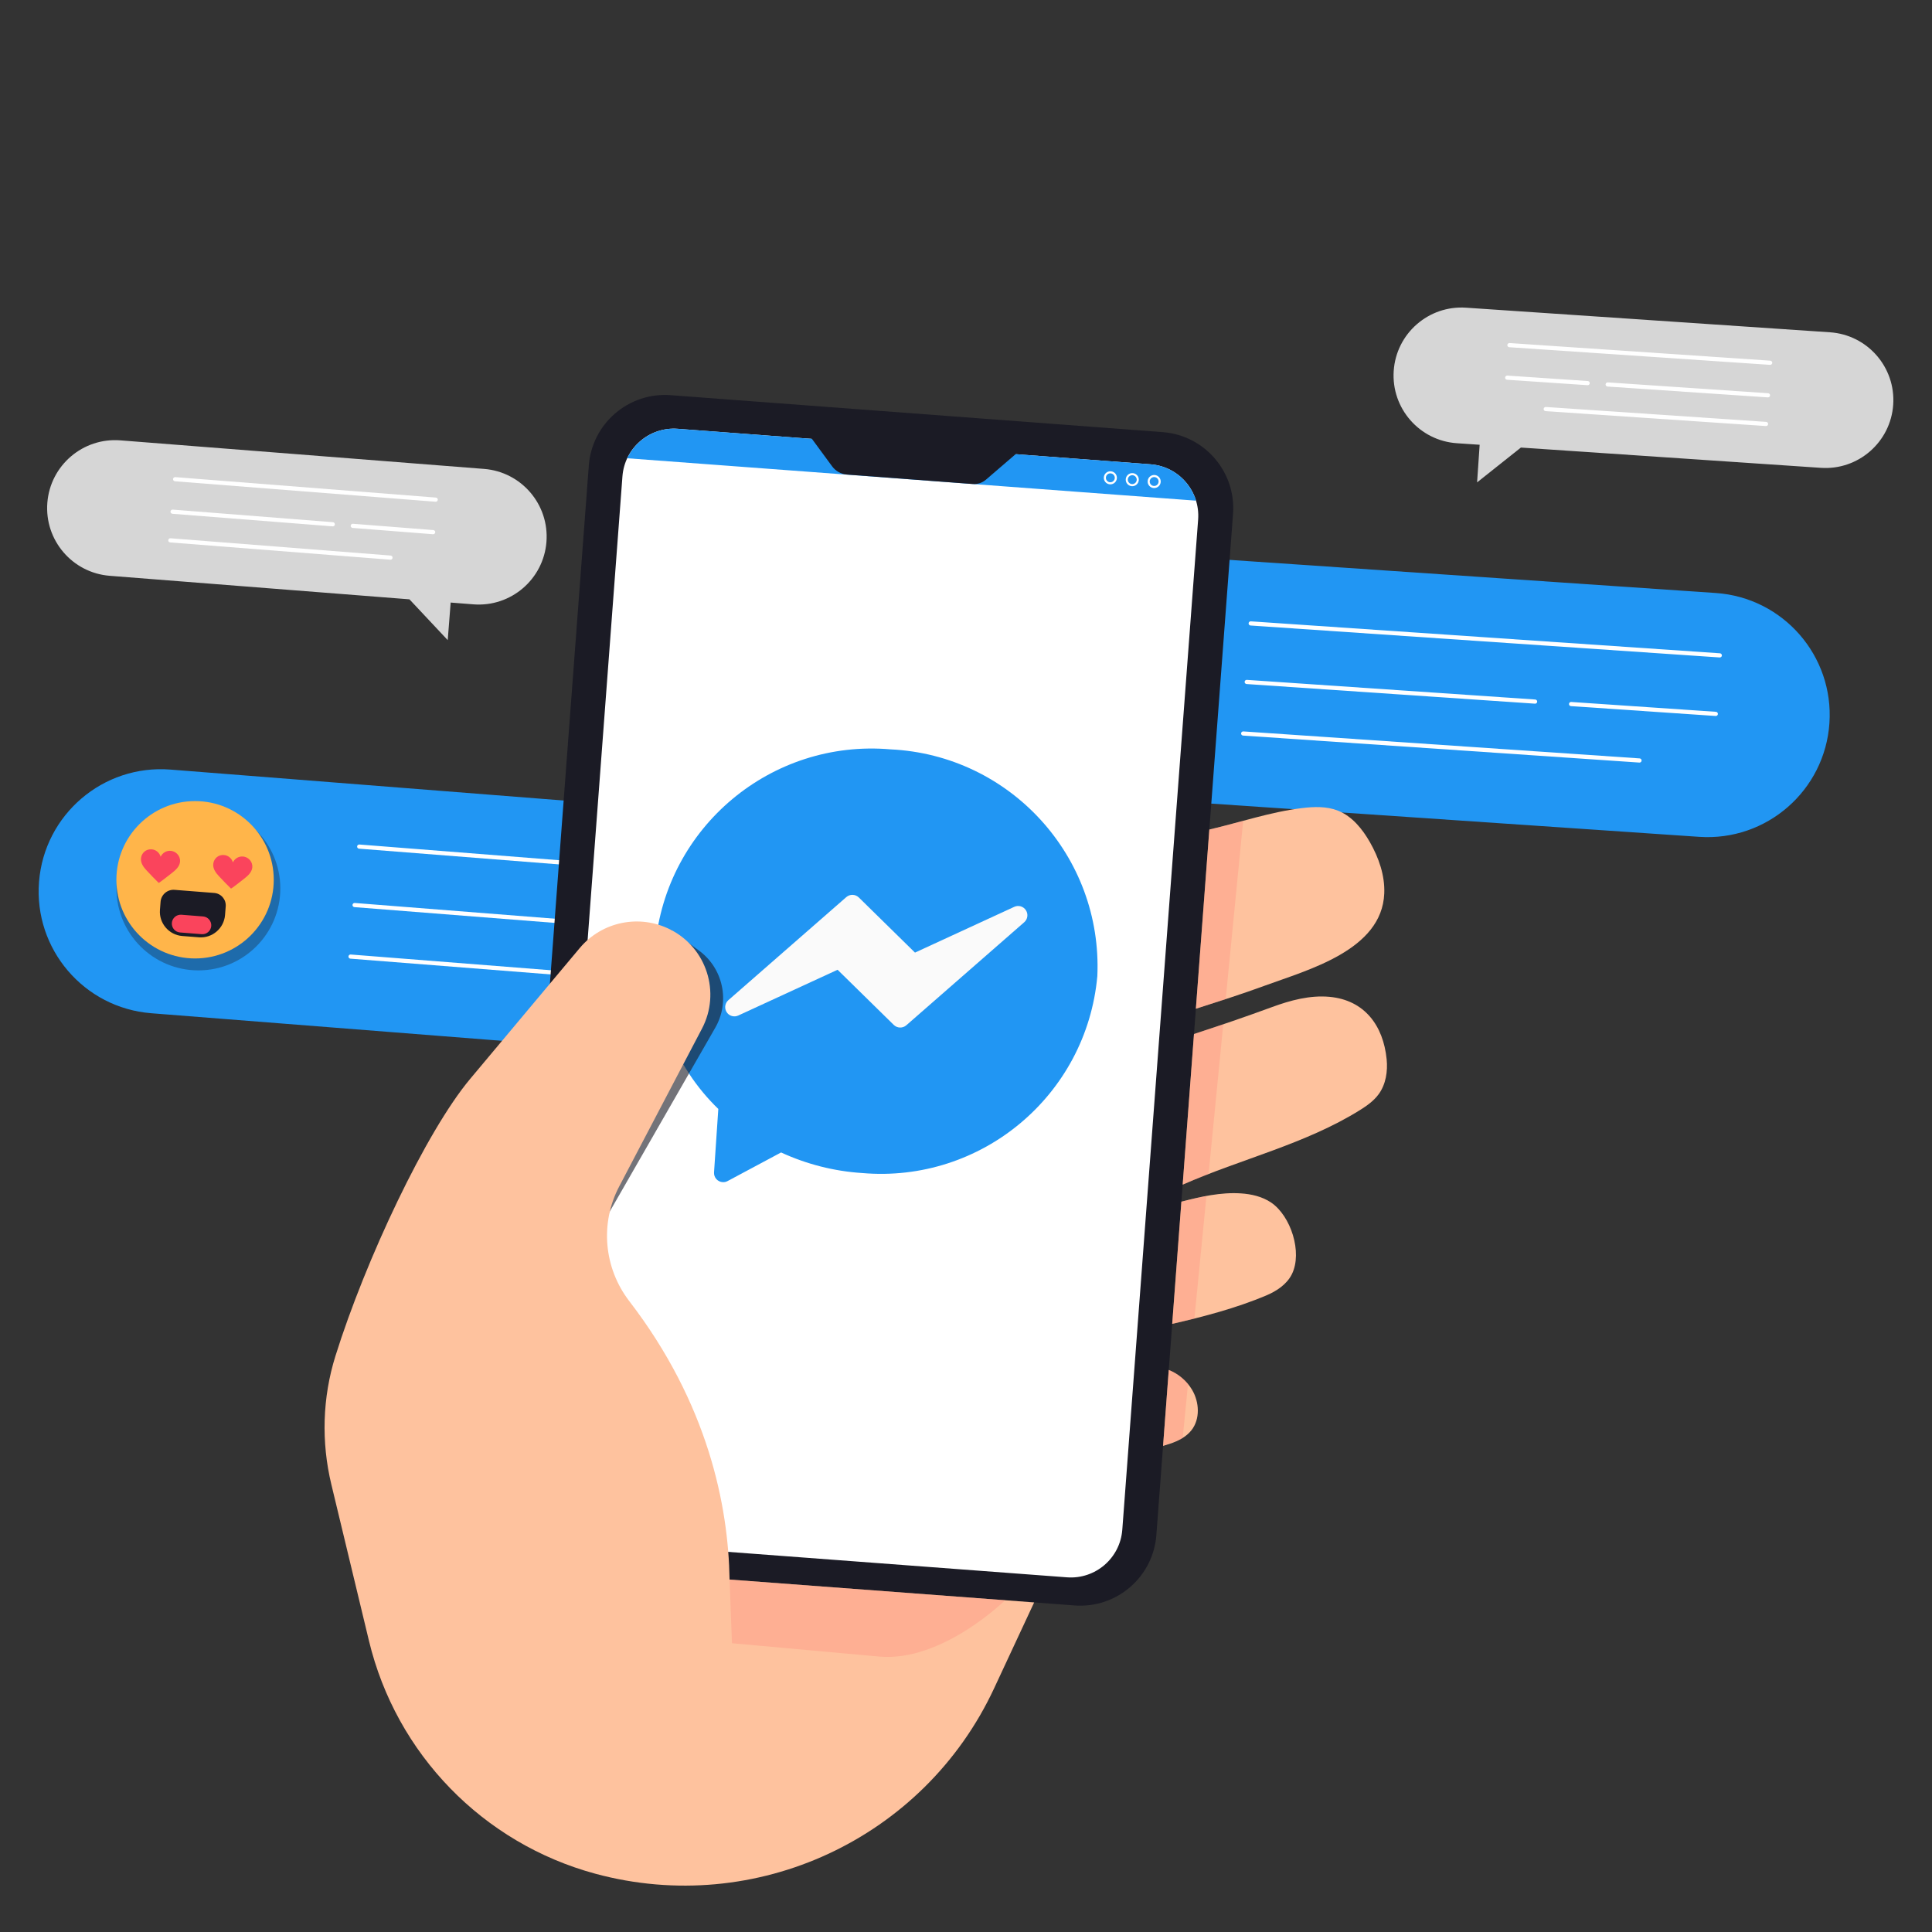 <?xml version="1.0" encoding="utf-8"?>
<!-- Generator: Adobe Illustrator 16.0.0, SVG Export Plug-In . SVG Version: 6.00 Build 0)  -->
<!DOCTYPE svg PUBLIC "-//W3C//DTD SVG 1.1//EN" "http://www.w3.org/Graphics/SVG/1.1/DTD/svg11.dtd">
<svg version="1.1" id="Layer_1" xmlns="http://www.w3.org/2000/svg" xmlns:xlink="http://www.w3.org/1999/xlink" x="0px" y="0px"
	 width="250px" height="250px" viewBox="0 0 250 250" enable-background="new 0 0 250 250" xml:space="preserve">
<rect x="0" y="0" width="250" height="250" fill="#333333" stroke="none"/>
<g id="OBJECTS">
	<g>
		<g>
			<path fill="#2196F3" d="M106.706,106.245l-84.651-6.661c-8.707-0.685-16.32,5.817-17.005,14.523
				c-0.685,8.708,5.817,16.319,14.524,17.005l69.763,5.488l9.598,0.756l5.291,0.416c8.707,0.686,16.32-5.816,17.005-14.523
				C121.915,114.543,115.412,106.93,106.706,106.245z"/>
			<g>
				<circle opacity="0.35" fill="#1B1B25" enable-background="new    " cx="25.672" cy="114.964" r="10.603"/>
				<circle fill="#FFB54A" cx="25.242" cy="113.842" r="10.182"/>
				<path fill="#FA445C" d="M23.297,111.518c0.018-0.166,0.001-0.338-0.057-0.514c-0.165-0.502-0.626-0.865-1.153-0.907
					c-0.566-0.045-1.074,0.277-1.3,0.764c-0.147-0.516-0.597-0.914-1.164-0.958c-0.689-0.055-1.272,0.417-1.373,1.101
					c-0.094,0.646,0.314,1.199,0.733,1.643c0.508,0.539,1.018,1.083,1.552,1.597c0.043,0.041,1.546-1.151,1.69-1.263
					C22.702,112.608,23.229,112.158,23.297,111.518z"/>
				<path fill="#FA445C" d="M32.647,112.253c0.018-0.166,0.002-0.338-0.055-0.515c-0.165-0.502-0.627-0.865-1.154-0.907
					c-0.566-0.044-1.074,0.278-1.3,0.765c-0.146-0.517-0.597-0.914-1.164-0.958c-0.69-0.054-1.272,0.417-1.372,1.1
					c-0.095,0.647,0.314,1.199,0.733,1.644c0.508,0.539,1.018,1.083,1.552,1.596c0.043,0.042,1.546-1.15,1.69-1.263
					C32.052,113.344,32.579,112.894,32.647,112.253z"/>
				<path fill="#1B1B25" d="M25.744,121.288l-2.162-0.17c-1.722-0.136-3.021-1.655-2.885-3.377l0.083-1.054
					c0.072-0.921,0.885-1.616,1.807-1.542l5.137,0.404c0.886,0.07,1.554,0.852,1.484,1.738l-0.088,1.117
					C28.985,120.126,27.465,121.423,25.744,121.288z"/>
				<path fill="#FA445C" d="M26.099,120.881l-2.803-0.221c-0.631-0.049-1.106-0.606-1.057-1.237l0,0
					c0.049-0.63,0.606-1.106,1.237-1.056l2.803,0.221c0.63,0.049,1.106,0.606,1.057,1.236l0,0
					C27.285,120.456,26.729,120.932,26.099,120.881z"/>
			</g>
			<g>
				<path fill="#FFFFFF" d="M107.137,114.591c-0.007,0-0.014,0-0.021-0.001l-60.658-4.773c-0.148-0.012-0.259-0.142-0.248-0.29
					c0.012-0.149,0.143-0.255,0.29-0.248l60.658,4.773c0.148,0.012,0.259,0.142,0.248,0.29
					C107.395,114.483,107.277,114.591,107.137,114.591z"/>
				<path fill="#FFFFFF" d="M96.607,128.083c-0.007,0-0.015,0-0.021,0l-51.247-4.033c-0.149-0.012-0.259-0.141-0.248-0.29
					c0.012-0.148,0.145-0.26,0.29-0.247l51.247,4.032c0.149,0.012,0.26,0.143,0.248,0.29
					C96.864,127.977,96.746,128.083,96.607,128.083z"/>
				<path fill="#FFFFFF" d="M83.175,120.318c-0.007,0-0.014,0-0.021,0l-37.292-2.936c-0.148-0.011-0.259-0.141-0.248-0.29
					c0.012-0.149,0.147-0.261,0.29-0.248l37.292,2.935c0.148,0.013,0.259,0.143,0.248,0.291
					C83.433,120.211,83.315,120.318,83.175,120.318z"/>
				<path fill="#FFFFFF" d="M106.542,122.156c-0.007,0-0.014,0-0.021,0l-18.716-1.473c-0.148-0.012-0.259-0.141-0.247-0.291
					c0.011-0.147,0.146-0.257,0.29-0.246l18.716,1.473c0.148,0.012,0.259,0.142,0.248,0.29
					C106.799,122.05,106.681,122.156,106.542,122.156z"/>
			</g>
		</g>
		<g>
			<path fill="#2196F3" d="M222.025,76.734l-84.717-5.771c-8.713-0.594-16.258,5.988-16.851,14.701
				c-0.593,8.714,5.989,16.258,14.703,16.851l69.815,4.756l9.605,0.655l5.295,0.36c8.713,0.594,16.258-5.988,16.852-14.701
				C237.32,84.872,230.74,77.328,222.025,76.734z"/>
			<g>
				<path fill="#FFFFFF" d="M222.543,85.075c-0.006,0-0.014,0-0.02,0l-60.705-4.135c-0.146-0.011-0.26-0.139-0.25-0.288
					c0.012-0.149,0.137-0.256,0.287-0.251l60.705,4.135c0.148,0.011,0.26,0.139,0.252,0.288
					C222.802,84.965,222.684,85.075,222.543,85.075z"/>
				<path fill="#FFFFFF" d="M212.154,98.677c-0.006,0-0.012,0-0.018,0l-51.287-3.494c-0.147-0.01-0.261-0.138-0.25-0.288
					c0.01-0.148,0.135-0.254,0.287-0.25l51.286,3.493c0.149,0.01,0.261,0.139,0.251,0.288
					C212.413,98.568,212.295,98.677,212.154,98.677z"/>
				<path fill="#FFFFFF" d="M198.645,91.055c-0.006,0-0.014,0-0.021,0l-37.319-2.542c-0.148-0.011-0.261-0.139-0.25-0.288
					c0.01-0.148,0.135-0.256,0.286-0.25l37.32,2.542c0.147,0.01,0.261,0.139,0.25,0.287
					C198.902,90.946,198.783,91.055,198.645,91.055z"/>
				<path fill="#FFFFFF" d="M222.027,92.648c-0.006,0-0.014,0-0.02-0.001l-18.73-1.275c-0.148-0.011-0.26-0.139-0.25-0.288
					s0.138-0.261,0.287-0.25l18.73,1.275c0.148,0.011,0.26,0.139,0.25,0.288C222.286,92.539,222.167,92.648,222.027,92.648z"/>
			</g>
		</g>
		<g>
			<path fill="#D6D6D6" d="M62.634,60.676l-47.057-3.694c-4.839-0.38-9.071,3.236-9.451,8.075c-0.38,4.84,3.236,9.072,8.075,9.451
				l38.781,3.045l4.954,5.28l0.381-4.862l2.942,0.231c4.839,0.38,9.071-3.235,9.451-8.076
				C71.089,65.287,67.475,61.056,62.634,60.676z"/>
			<g>
				<path fill="#FFFFFF" d="M56.381,64.925c-0.007,0-0.014,0-0.021-0.001l-33.718-2.646c-0.148-0.012-0.26-0.142-0.249-0.29
					c0.012-0.148,0.142-0.255,0.29-0.248l33.719,2.647c0.148,0.011,0.259,0.141,0.248,0.29
					C56.638,64.818,56.52,64.925,56.381,64.925z"/>
				<path fill="#FFFFFF" d="M50.528,72.426c-0.006,0-0.014,0-0.021-0.001L22.02,70.19c-0.148-0.012-0.259-0.142-0.248-0.29
					c0.012-0.149,0.145-0.259,0.29-0.248l28.488,2.236c0.149,0.011,0.26,0.141,0.249,0.29
					C50.787,72.319,50.668,72.426,50.528,72.426z"/>
				<path fill="#FFFFFF" d="M43.062,68.111c-0.008,0-0.015,0-0.021-0.001l-20.73-1.626c-0.148-0.012-0.259-0.142-0.248-0.29
					c0.012-0.148,0.146-0.258,0.29-0.249l20.73,1.628c0.148,0.011,0.259,0.141,0.247,0.29
					C43.319,68.004,43.201,68.111,43.062,68.111z"/>
				<path fill="#FFFFFF" d="M56.051,69.131c-0.007,0-0.014,0-0.021-0.001l-10.404-0.816c-0.148-0.012-0.259-0.142-0.248-0.291
					c0.012-0.148,0.146-0.259,0.291-0.248l10.404,0.816c0.148,0.012,0.259,0.142,0.248,0.291
					C56.308,69.024,56.19,69.131,56.051,69.131z"/>
			</g>
		</g>
		<g>
			<path fill="#D6D6D6" d="M189.708,39.815l47.094,3.184c4.845,0.328,8.505,4.52,8.179,9.363c-0.328,4.843-4.521,8.505-9.363,8.176
				l-38.813-2.624l-5.669,4.504l0.33-4.866l-2.944-0.199c-4.842-0.327-8.504-4.519-8.176-9.363
				C180.672,43.149,184.863,39.487,189.708,39.815z"/>
			<g>
				<path fill="#FFFFFF" d="M229.063,47.212c-0.006,0-0.012,0-0.019,0l-33.745-2.282c-0.148-0.01-0.261-0.139-0.251-0.288
					c0.011-0.149,0.144-0.255,0.287-0.251l33.745,2.282c0.148,0.01,0.261,0.139,0.251,0.287
					C229.322,47.103,229.203,47.212,229.063,47.212z"/>
				<path fill="#FFFFFF" d="M228.527,55.13c-0.006,0-0.014,0-0.02,0l-28.511-1.928c-0.147-0.01-0.261-0.139-0.25-0.288
					c0.009-0.148,0.14-0.253,0.287-0.251l28.51,1.928c0.149,0.01,0.261,0.139,0.251,0.288
					C228.787,55.022,228.668,55.13,228.527,55.13z"/>
				<path fill="#FFFFFF" d="M228.777,51.422c-0.006,0-0.012,0-0.02-0.001l-20.744-1.402c-0.15-0.01-0.262-0.139-0.25-0.288
					c0.008-0.149,0.141-0.254,0.285-0.25l20.746,1.403c0.148,0.01,0.262,0.138,0.251,0.287
					C229.037,51.313,228.92,51.422,228.777,51.422z"/>
				<path fill="#FFFFFF" d="M205.445,49.844c-0.008,0-0.014,0-0.021,0l-10.411-0.704c-0.148-0.01-0.263-0.139-0.252-0.288
					c0.012-0.149,0.141-0.257,0.289-0.251l10.41,0.704c0.148,0.01,0.262,0.139,0.252,0.288
					C205.704,49.735,205.586,49.844,205.445,49.844z"/>
			</g>
		</g>
	</g>
	<g>
		<g>
			<g>
				<path fill="#1B1B25" d="M75.378,202.964l63.666,4.78c5.438,0.407,10.181-3.669,10.589-9.11l9.922-132.129
					c0.408-5.439-3.671-10.18-9.109-10.589L86.78,51.135c-5.44-0.408-10.181,3.67-10.589,9.11l-9.922,132.13
					C65.86,197.815,69.938,202.555,75.378,202.964z"/>
				<g>
					<path fill="#FFFFFF" d="M76.886,199.509l61.182,4.596c3.677,0.275,6.88-2.48,7.156-6.158l9.814-130.709
						c0.275-3.676-2.48-6.88-6.156-7.157l-61.182-4.594c-3.676-0.276-6.88,2.48-7.157,6.157l-9.815,130.709
						C70.453,196.028,73.21,199.233,76.886,199.509z"/>
					<path fill="#2196F3" d="M81.143,59.296c0.404-0.754,0.876-1.511,1.782-2.275c1.286-1.074,2.973-1.671,4.776-1.536l61.182,4.594
						c2.563,0.192,4.672,1.807,5.625,4.011c0.117,0.234,0.241,0.458,0.225,0.693L81.143,59.296z"/>
					<g>
						<path fill="#FFFFFF" d="M149.35,63.155c-0.022,0-0.048-0.001-0.07-0.003c-0.467-0.039-0.813-0.45-0.772-0.915l0,0
							c0.039-0.465,0.449-0.811,0.914-0.771c0.466,0.039,0.812,0.45,0.772,0.915C150.154,62.821,149.784,63.155,149.35,63.155z
							 M148.773,62.26c-0.025,0.317,0.209,0.597,0.525,0.624c0.316,0.023,0.598-0.209,0.624-0.526s-0.209-0.597-0.526-0.624
							C149.077,61.708,148.801,61.943,148.773,62.26L148.773,62.26z"/>
						<path fill="#FFFFFF" d="M146.516,62.915c-0.024,0-0.05-0.001-0.072-0.003c-0.227-0.02-0.432-0.125-0.576-0.298
							c-0.146-0.172-0.215-0.392-0.196-0.617c0.021-0.226,0.124-0.43,0.297-0.576s0.392-0.218,0.617-0.196
							c0.466,0.039,0.813,0.45,0.772,0.915c-0.021,0.225-0.125,0.43-0.297,0.575C146.904,62.845,146.714,62.915,146.516,62.915z
							 M146.514,61.491c-0.297,0-0.55,0.228-0.574,0.528c-0.014,0.154,0.033,0.303,0.134,0.42c0.1,0.118,0.239,0.19,0.392,0.203
							c0.314,0.022,0.598-0.208,0.624-0.525c0.026-0.317-0.209-0.597-0.526-0.624C146.545,61.492,146.529,61.491,146.514,61.491z"/>
						<path fill="#FFFFFF" d="M143.678,62.674c-0.023,0-0.048-0.001-0.07-0.003c-0.467-0.04-0.813-0.45-0.772-0.915
							c0.021-0.225,0.124-0.429,0.298-0.575s0.395-0.216,0.617-0.196c0.465,0.04,0.811,0.45,0.771,0.915
							C144.482,62.34,144.111,62.674,143.678,62.674z M143.677,61.251c-0.296,0-0.549,0.228-0.573,0.528
							c-0.026,0.316,0.209,0.596,0.525,0.624c0.313,0.026,0.598-0.209,0.623-0.526c0.027-0.317-0.209-0.597-0.525-0.624
							C143.709,61.252,143.693,61.251,143.677,61.251z"/>
					</g>
					<path fill="#FFFFFF" d="M88.592,149.882c-0.023,0-0.046-0.001-0.069-0.003c-0.507-0.036-0.89-0.479-0.853-0.987l0,0
						c0.038-0.508,0.485-0.886,0.988-0.852c0.246,0.02,0.47,0.131,0.63,0.316c0.162,0.188,0.24,0.424,0.222,0.67
						c-0.018,0.246-0.131,0.471-0.317,0.631C89.023,149.804,88.812,149.882,88.592,149.882z M88.208,148.931
						c-0.015,0.211,0.144,0.396,0.354,0.41c0.099,0.012,0.2-0.023,0.278-0.092c0.078-0.066,0.124-0.16,0.132-0.262
						c0.007-0.103-0.025-0.201-0.092-0.277c-0.067-0.078-0.16-0.125-0.261-0.133C88.4,148.549,88.223,148.721,88.208,148.931
						L88.208,148.931z"/>
					<path fill="#FFFFFF" d="M85.431,149.649c-0.022,0-0.045-0.002-0.068-0.004c-0.508-0.037-0.89-0.479-0.852-0.986l0,0
						c0.018-0.246,0.13-0.471,0.317-0.633c0.186-0.16,0.424-0.234,0.67-0.222c0.245,0.021,0.469,0.132,0.63,0.318
						s0.239,0.425,0.221,0.67C86.314,149.278,85.908,149.649,85.431,149.649z M85.429,148.345c-0.092,0-0.179,0.031-0.25,0.092
						c-0.078,0.066-0.124,0.16-0.132,0.262l0,0c-0.015,0.212,0.144,0.396,0.354,0.41c0.216,0.023,0.394-0.144,0.41-0.354
						c0.007-0.102-0.025-0.2-0.092-0.277c-0.066-0.076-0.16-0.123-0.262-0.132C85.448,148.345,85.439,148.345,85.429,148.345z"/>
					<path fill="#2196F3" d="M115.237,96.967c-15.439-1.345-29.053,10.051-30.449,25.485c-0.488,7.872,2.491,15.562,8.161,21.044
						l-0.553,8.202c-0.044,0.658,0.453,1.227,1.11,1.271c0.224,0.015,0.448-0.032,0.644-0.141l6.922-3.701
						c3.299,1.521,6.85,2.427,10.474,2.662c15.438,1.346,29.054-10.052,30.449-25.485
						C142.682,110.823,130.717,97.703,115.237,96.967z"/>
					<path fill="#FAFAFA" d="M132.75,117.78c-0.32-0.498-0.961-0.685-1.503-0.437l-12.848,5.923l-7.265-7.132
						c-0.448-0.437-1.154-0.457-1.625-0.046l-15.266,13.339c-0.495,0.435-0.541,1.19-0.108,1.686
						c0.35,0.396,0.917,0.516,1.395,0.295l12.853-5.921l7.27,7.136c0.448,0.436,1.153,0.457,1.624,0.048l15.265-13.34
						C132.986,118.937,133.075,118.277,132.75,117.78z"/>
				</g>
				<path fill="#1B1B25" d="M132.182,58.112l-4.6,3.957c-0.475,0.408-1.09,0.611-1.714,0.564l-16.265-1.222
					c-0.767-0.057-1.47-0.447-1.925-1.066l-3.167-4.31L132.182,58.112z"/>
			</g>
			<g>
				<path opacity="0.61" fill="#1B1B25" enable-background="new    " d="M86.76,120.289l3.694,2.719
					c3.135,2.309,4.039,6.602,2.101,9.979l-17.106,29.802L86.76,120.289z"/>
				<g>
					<g>
						<g>
							<path fill="#FEC29E" d="M163.818,167.647c1.365-0.571,2.691-1.441,3.351-2.769c1.397-2.824-0.14-7.551-2.694-9.274
								c-1.147-0.772-2.549-1.096-3.931-1.182c-2.604-0.164-5.149,0.424-7.673,1.072l-1.188,15.813
								C155.797,170.366,159.923,169.282,163.818,167.647z"/>
							<path fill="#FEC29E" d="M163.62,127.561c5.614-2.063,15.205-4.59,15.502-11.947c0.096-2.326-0.705-4.615-1.856-6.638
								c-0.978-1.715-2.301-3.35-4.135-4.078c-1.458-0.577-3.086-0.522-4.643-0.333c-4.092,0.497-8.002,1.844-12,2.777
								l-1.742,23.189C157.717,129.576,160.693,128.636,163.62,127.561z"/>
							<path fill="#FEC29E" d="M94.408,204.394c-0.164-9.576-2.778-22.754-12.984-36.035c-3.282-4.271-3.807-10.055-1.305-14.823
								l10.718-20.435c2.444-4.661,0.612-10.421-4.077-12.811l0,0c-3.996-2.037-8.87-1.044-11.75,2.396l-14.17,16.921
								c-5.708,6.816-13.541,23.422-17.434,35.857c-1.686,5.385-1.85,11.13-0.531,16.615l4.868,20.24
								c3.524,14.65,14.763,26.211,29.309,30.144l0,0c20.74,5.606,42.508-4.517,51.583-23.989c0,0,2.907-6.236,5.184-11.121
								L94.408,204.394z"/>
							<path fill="#FEC29E" d="M179.432,137.065c-0.432-4.338-2.843-7.652-7.394-8.075c-2.533-0.233-5.062,0.451-7.448,1.328
								c-3.354,1.232-6.703,2.38-10.089,3.482l-1.463,19.491l0,0c7.539-3.313,15.899-5.255,22.931-9.641
								c0.91-0.568,1.809-1.205,2.439-2.073C179.333,140.3,179.588,138.635,179.432,137.065z"/>
							<path fill="#FEC29E" d="M151.432,186.803c1.043-0.348,2.069-0.873,2.748-1.739c1.135-1.451,1.02-3.615,0.086-5.205
								c-0.686-1.168-1.773-2.086-3.029-2.588l-0.736,9.826C150.811,186.998,151.122,186.903,151.432,186.803z"/>
						</g>
						<path opacity="0.33" fill="#FF887C" enable-background="new    " d="M151.917,168.205l-0.233,3.103
							c0.959-0.22,1.918-0.447,2.873-0.688l1.555-15.864c-1.084,0.202-2.164,0.463-3.239,0.739L151.917,168.205z"/>
						<path opacity="0.33" fill="#FF887C" enable-background="new    " d="M160.868,106.21L160.868,106.21
							c-1.457,0.392-2.912,0.79-4.38,1.132l-1.742,23.189c1.288-0.414,2.576-0.827,3.861-1.248L160.868,106.21z"/>
						<path opacity="0.33" fill="#FF887C" enable-background="new    " d="M154.501,133.8l-1.463,19.491
							c1.101-0.483,2.221-0.937,3.353-1.373l1.898-19.379C157.029,132.966,155.77,133.387,154.501,133.8z"/>
						<path opacity="0.33" fill="#FF887C" enable-background="new    " d="M151.236,177.271l-0.737,9.826l2.214-0.842
							c0.112-0.063,0.223-0.126,0.332-0.193l0.682-6.969C153.066,178.29,152.202,177.655,151.236,177.271z"/>
					</g>
					<path opacity="0.33" fill="#FF887C" enable-background="new    " d="M94.715,212.634l-0.307-8.24l35.648,2.678
						c0,0-8.146,8.025-16.289,7.287L94.715,212.634z"/>
				</g>
			</g>
		</g>
	</g>
</g>
<g id="DESIGNED_BY_FREEPIK">
</g>
</svg>

